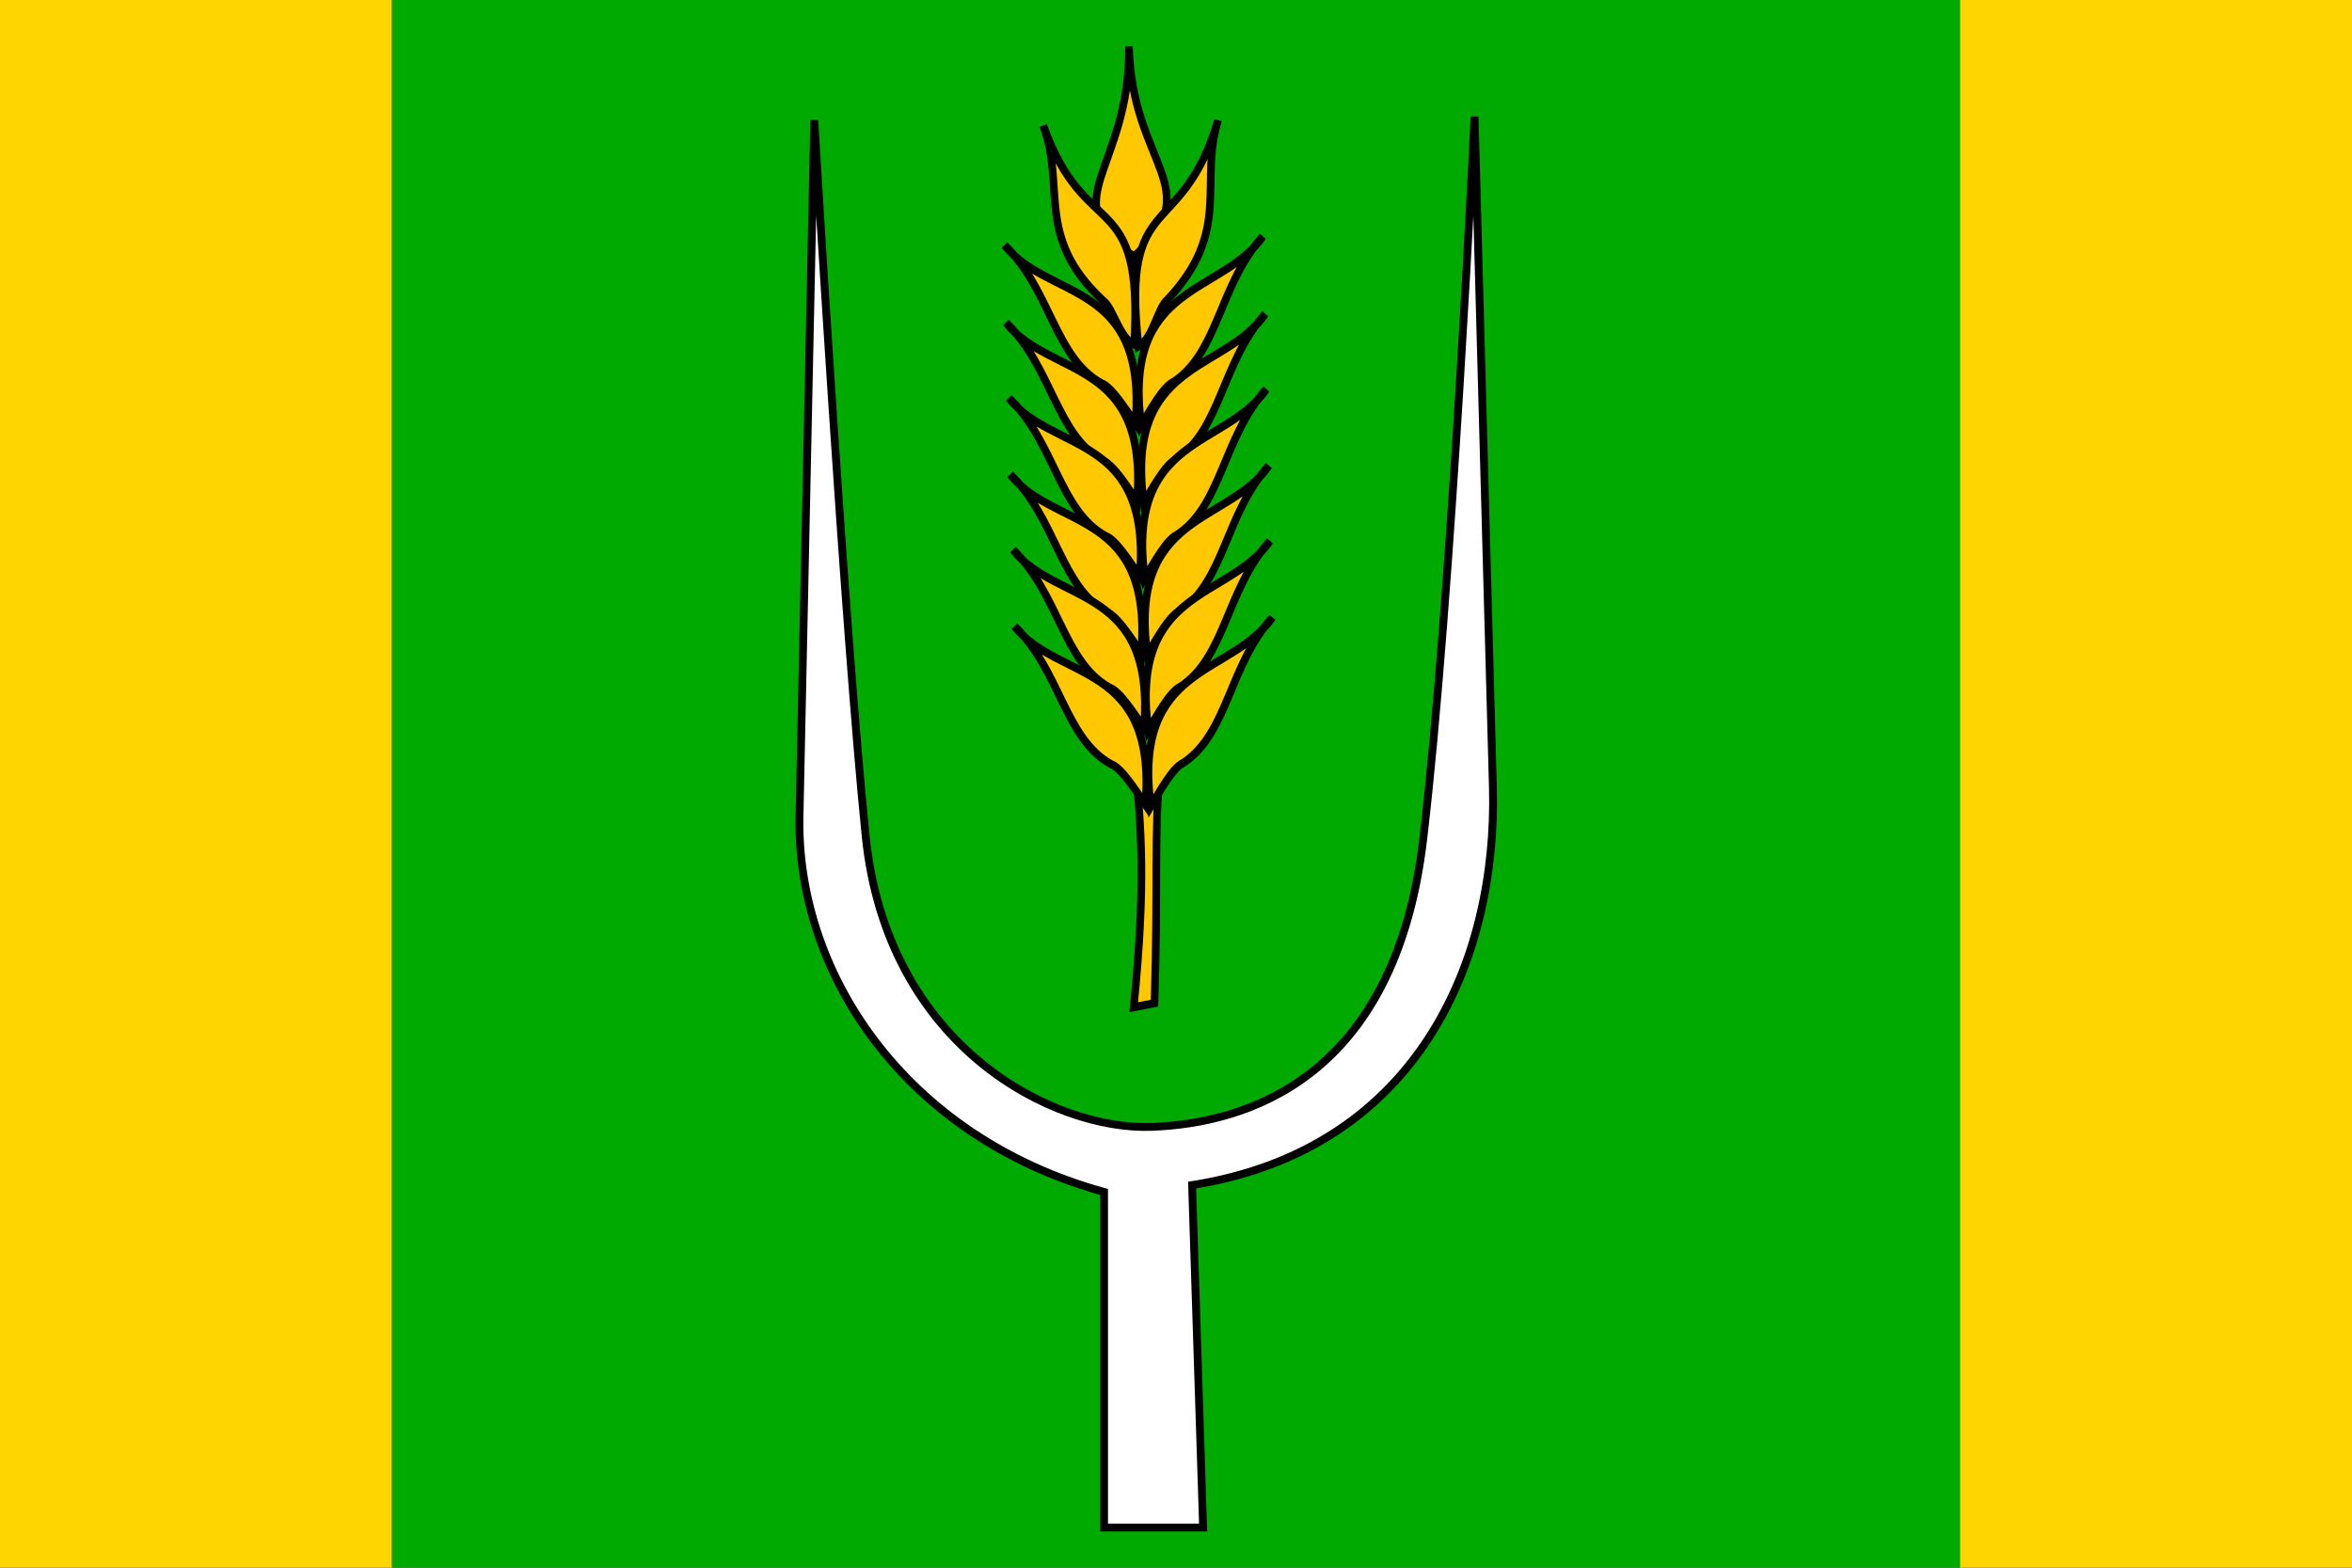 <?xml version="1.0" encoding="UTF-8" standalone="no"?>
<!-- Created with Inkscape (http://www.inkscape.org/) -->
<svg
   xmlns:dc="http://purl.org/dc/elements/1.1/"
   xmlns:cc="http://web.resource.org/cc/"
   xmlns:rdf="http://www.w3.org/1999/02/22-rdf-syntax-ns#"
   xmlns:svg="http://www.w3.org/2000/svg"
   xmlns="http://www.w3.org/2000/svg"
   xmlns:sodipodi="http://sodipodi.sourceforge.net/DTD/sodipodi-0.dtd"
   xmlns:inkscape="http://www.inkscape.org/namespaces/inkscape"
   width="600"
   height="400"
   id="svg2"
   inkscape:label="Pozadí"
   sodipodi:version="0.32"
   inkscape:version="0.45.1"
   version="1.0"
   sodipodi:docbase="F:\Heraldika\Obecní\_Export"
   sodipodi:docname="Vidlatá_seč_flag_CZ.svg"
   inkscape:output_extension="org.inkscape.output.svg.inkscape">
  <rect width="100%" height="100%" fill="#333333" stroke="none"/>
  <defs
     id="defs2187" />
  <sodipodi:namedview
     id="base"
     pagecolor="#ffffff"
     bordercolor="#666666"
     borderopacity="1.0"
     inkscape:pageopacity="0.0"
     inkscape:pageshadow="2"
     inkscape:zoom="0.35"
     inkscape:cx="375"
     inkscape:cy="520"
     inkscape:document-units="px"
     inkscape:current-layer="svg2"
     inkscape:window-width="757"
     inkscape:window-height="545"
     inkscape:window-x="44"
     inkscape:window-y="44" />
  <rect
     height="400"
     width="100"
     id="rect5"
     x="0"
     y="0"
     style="fill:#ffd500;fill-opacity:1" />
  <rect
     x="100"
     height="400"
     width="400"
     id="rect7"
     y="0"
     style="fill:#00aa00;fill-opacity:1" />
  <rect
     x="500"
     height="400"
     width="100"
     id="rect9"
     y="0"
     style="fill:#ffd500;fill-opacity:1" />
  <path
     sodipodi:nodetypes="ccccczzzcccc"
     id="path3455"
     d="M 281.65,389.758 L 306.916,389.758 L 304.109,302.38 C 361.518,293.31 381.987,245.247 380.844,201.022 L 376.165,29.761 C 376.165,29.761 370.295,152.782 363.064,214.128 C 355.844,275.385 317.842,286.628 293.815,287.526 C 268.854,288.458 226.3,267.208 220.823,213.255 C 215.338,159.226 207.722,30.635 207.722,30.635 L 203.979,207.138 C 202.623,247.69 230.62,290.068 281.65,304.127 L 281.65,389.758 z "
     style="fill:#ffffff;fill-opacity:1;fill-rule:evenodd;stroke:#000000;stroke-width:2;stroke-linecap:butt;stroke-linejoin:miter;stroke-miterlimit:4;stroke-dasharray:none;stroke-opacity:1" />
  <g
     style="fill:#ffc800;fill-opacity:1;stroke:#000000;stroke-width:1.997;stroke-miterlimit:4;stroke-dasharray:none;stroke-opacity:1"
     transform="matrix(0.976,0,0,1.027,-1170.694,577.981)"
     id="g2409">
    <path
       sodipodi:nodetypes="ccccc"
       id="path2664"
       d="M 1495.806,-312.552 C 1499.066,-343.599 1497.765,-357.4 1496.09,-373.956 L 1502.802,-373.211 C 1500.994,-355.024 1502.236,-343.618 1501.244,-313.558 L 1495.806,-312.552 z "
       style="fill:#ffc800;fill-opacity:1;fill-rule:evenodd;stroke:#000000;stroke-width:1.997;stroke-linecap:butt;stroke-linejoin:miter;stroke-miterlimit:4;stroke-dasharray:none;stroke-opacity:1" />
    <path
       sodipodi:nodetypes="ccc"
       id="path2584"
       d="M 1494.565,-551.276 C 1495.027,-520.624 1474.127,-512.798 1495.895,-499.046 C 1515.525,-516.16 1495.339,-521.442 1494.565,-551.276 z "
       style="fill:#ffc800;fill-opacity:1;fill-rule:evenodd;stroke:#000000;stroke-width:1.997;stroke-linecap:butt;stroke-linejoin:miter;stroke-miterlimit:4;stroke-dasharray:none;stroke-opacity:1;display:inline" />
    <path
       sodipodi:nodetypes="cccc"
       id="path2586"
       d="M 1517.861,-532.94 C 1508.293,-502.249 1492.455,-516.293 1497.07,-476.719 C 1500.86,-478.691 1502.073,-486.365 1504.639,-488.344 C 1521.591,-505.481 1512.751,-517.267 1517.861,-532.94 z "
       style="fill:#ffc800;fill-opacity:1;fill-rule:evenodd;stroke:#000000;stroke-width:1.997;stroke-linecap:butt;stroke-linejoin:miter;stroke-miterlimit:4;stroke-dasharray:none;stroke-opacity:1;display:inline" />
    <path
       sodipodi:nodetypes="cccc"
       id="path2588"
       d="M 1529.52,-504.034 C 1518.868,-489.364 1492.83,-492.597 1497.774,-457.152 C 1500.225,-461.051 1503.581,-466.796 1506.184,-467.877 C 1517.958,-475.176 1518.184,-492.205 1529.52,-504.034 z "
       style="fill:#ffc800;fill-opacity:1;fill-rule:evenodd;stroke:#000000;stroke-width:1.997;stroke-linecap:butt;stroke-linejoin:miter;stroke-miterlimit:4;stroke-dasharray:none;stroke-opacity:1;display:inline" />
    <path
       sodipodi:nodetypes="cccc"
       id="path2590"
       d="M 1530.164,-484.782 C 1519.512,-470.112 1493.474,-473.344 1498.418,-437.899 C 1500.869,-441.798 1504.225,-447.543 1506.828,-448.624 C 1518.602,-455.923 1518.828,-472.952 1530.164,-484.782 z "
       style="fill:#ffc800;fill-opacity:1;fill-rule:evenodd;stroke:#000000;stroke-width:1.997;stroke-linecap:butt;stroke-linejoin:miter;stroke-miterlimit:4;stroke-dasharray:none;stroke-opacity:1;display:inline" />
    <path
       sodipodi:nodetypes="cccc"
       id="path2592"
       d="M 1530.444,-466.058 C 1519.791,-451.387 1493.753,-454.62 1498.697,-419.175 C 1501.149,-423.074 1504.504,-428.819 1507.108,-429.9 C 1518.881,-437.199 1519.107,-454.228 1530.444,-466.058 z "
       style="fill:#ffc800;fill-opacity:1;fill-rule:evenodd;stroke:#000000;stroke-width:1.997;stroke-linecap:butt;stroke-linejoin:miter;stroke-miterlimit:4;stroke-dasharray:none;stroke-opacity:1;display:inline" />
    <path
       sodipodi:nodetypes="cccc"
       id="path2594"
       d="M 1531.095,-447.072 C 1520.443,-432.402 1494.405,-435.634 1499.349,-400.189 C 1501.8,-404.088 1505.156,-409.833 1507.759,-410.914 C 1519.533,-418.213 1519.759,-435.242 1531.095,-447.072 z "
       style="fill:#ffc800;fill-opacity:1;fill-rule:evenodd;stroke:#000000;stroke-width:1.997;stroke-linecap:butt;stroke-linejoin:miter;stroke-miterlimit:4;stroke-dasharray:none;stroke-opacity:1;display:inline" />
    <path
       sodipodi:nodetypes="cccc"
       id="path2596"
       d="M 1531.375,-428.348 C 1520.723,-413.677 1494.685,-416.91 1499.628,-381.465 C 1502.08,-385.364 1505.435,-391.109 1508.039,-392.19 C 1519.813,-399.489 1520.038,-416.518 1531.375,-428.348 z "
       style="fill:#ffc800;fill-opacity:1;fill-rule:evenodd;stroke:#000000;stroke-width:1.997;stroke-linecap:butt;stroke-linejoin:miter;stroke-miterlimit:4;stroke-dasharray:none;stroke-opacity:1;display:inline" />
    <path
       sodipodi:nodetypes="cccc"
       id="path2598"
       d="M 1532.027,-409.362 C 1521.374,-394.692 1495.336,-397.924 1500.28,-362.479 C 1502.732,-366.378 1506.087,-372.123 1508.691,-373.204 C 1520.465,-380.503 1520.69,-397.532 1532.027,-409.362 z "
       style="fill:#ffc800;fill-opacity:1;fill-rule:evenodd;stroke:#000000;stroke-width:1.997;stroke-linecap:butt;stroke-linejoin:miter;stroke-miterlimit:4;stroke-dasharray:none;stroke-opacity:1;display:inline" />
    <path
       sodipodi:nodetypes="cccc"
       id="path2600"
       d="M 1472.156,-531.612 C 1483.353,-501.738 1498.404,-516.997 1495.926,-477.144 C 1492.038,-478.814 1490.415,-486.376 1487.748,-488.149 C 1469.91,-503.917 1478.099,-516.374 1472.156,-531.612 z "
       style="fill:#ffc800;fill-opacity:1;fill-rule:evenodd;stroke:#000000;stroke-width:1.997;stroke-linecap:butt;stroke-linejoin:miter;stroke-miterlimit:4;stroke-dasharray:none;stroke-opacity:1;display:inline" />
    <path
       sodipodi:nodetypes="cccc"
       id="path2602"
       d="M 1462.076,-501.851 C 1473.494,-488.049 1499.303,-493.322 1496.275,-457.562 C 1493.619,-461.261 1489.962,-466.73 1487.306,-467.604 C 1475.164,-473.962 1474.024,-490.937 1462.076,-501.851 z "
       style="fill:#ffc800;fill-opacity:1;fill-rule:evenodd;stroke:#000000;stroke-width:1.997;stroke-linecap:butt;stroke-linejoin:miter;stroke-miterlimit:4;stroke-dasharray:none;stroke-opacity:1;display:inline" />
    <path
       sodipodi:nodetypes="cccc"
       id="path2604"
       d="M 1462.468,-482.588 C 1473.886,-468.786 1499.695,-474.059 1496.667,-438.3 C 1494.011,-441.998 1490.354,-447.467 1487.698,-448.341 C 1475.556,-454.699 1474.416,-471.674 1462.468,-482.588 z "
       style="fill:#ffc800;fill-opacity:1;fill-rule:evenodd;stroke:#000000;stroke-width:1.997;stroke-linecap:butt;stroke-linejoin:miter;stroke-miterlimit:4;stroke-dasharray:none;stroke-opacity:1;display:inline" />
    <path
       sodipodi:nodetypes="cccc"
       id="path2606"
       d="M 1463.195,-463.882 C 1474.613,-450.08 1500.423,-455.352 1497.394,-419.593 C 1494.738,-423.292 1491.081,-428.761 1488.425,-429.635 C 1476.284,-435.993 1475.144,-452.968 1463.195,-463.882 z "
       style="fill:#ffc800;fill-opacity:1;fill-rule:evenodd;stroke:#000000;stroke-width:1.997;stroke-linecap:butt;stroke-linejoin:miter;stroke-miterlimit:4;stroke-dasharray:none;stroke-opacity:1;display:inline" />
    <path
       sodipodi:nodetypes="cccc"
       id="path2608"
       d="M 1463.565,-444.885 C 1474.983,-431.083 1500.793,-436.355 1497.764,-400.596 C 1495.108,-404.295 1491.451,-409.764 1488.795,-410.637 C 1476.654,-416.996 1475.514,-433.971 1463.565,-444.885 z "
       style="fill:#ffc800;fill-opacity:1;fill-rule:evenodd;stroke:#000000;stroke-width:1.997;stroke-linecap:butt;stroke-linejoin:miter;stroke-miterlimit:4;stroke-dasharray:none;stroke-opacity:1;display:inline" />
    <path
       sodipodi:nodetypes="cccc"
       id="path2610"
       d="M 1464.293,-426.178 C 1475.711,-412.376 1501.52,-417.649 1498.492,-381.89 C 1495.836,-385.588 1492.179,-391.057 1489.523,-391.931 C 1477.381,-398.289 1476.241,-415.264 1464.293,-426.178 z "
       style="fill:#ffc800;fill-opacity:1;fill-rule:evenodd;stroke:#000000;stroke-width:1.997;stroke-linecap:butt;stroke-linejoin:miter;stroke-miterlimit:4;stroke-dasharray:none;stroke-opacity:1;display:inline" />
    <path
       sodipodi:nodetypes="cccc"
       id="path2612"
       d="M 1464.662,-407.181 C 1476.081,-393.379 1501.89,-398.652 1498.861,-362.893 C 1496.206,-366.591 1492.549,-372.06 1489.892,-372.934 C 1477.751,-379.292 1476.611,-396.267 1464.662,-407.181 z "
       style="fill:#ffc800;fill-opacity:1;fill-rule:evenodd;stroke:#000000;stroke-width:1.997;stroke-linecap:butt;stroke-linejoin:miter;stroke-miterlimit:4;stroke-dasharray:none;stroke-opacity:1;display:inline" />
  </g>
</svg>
